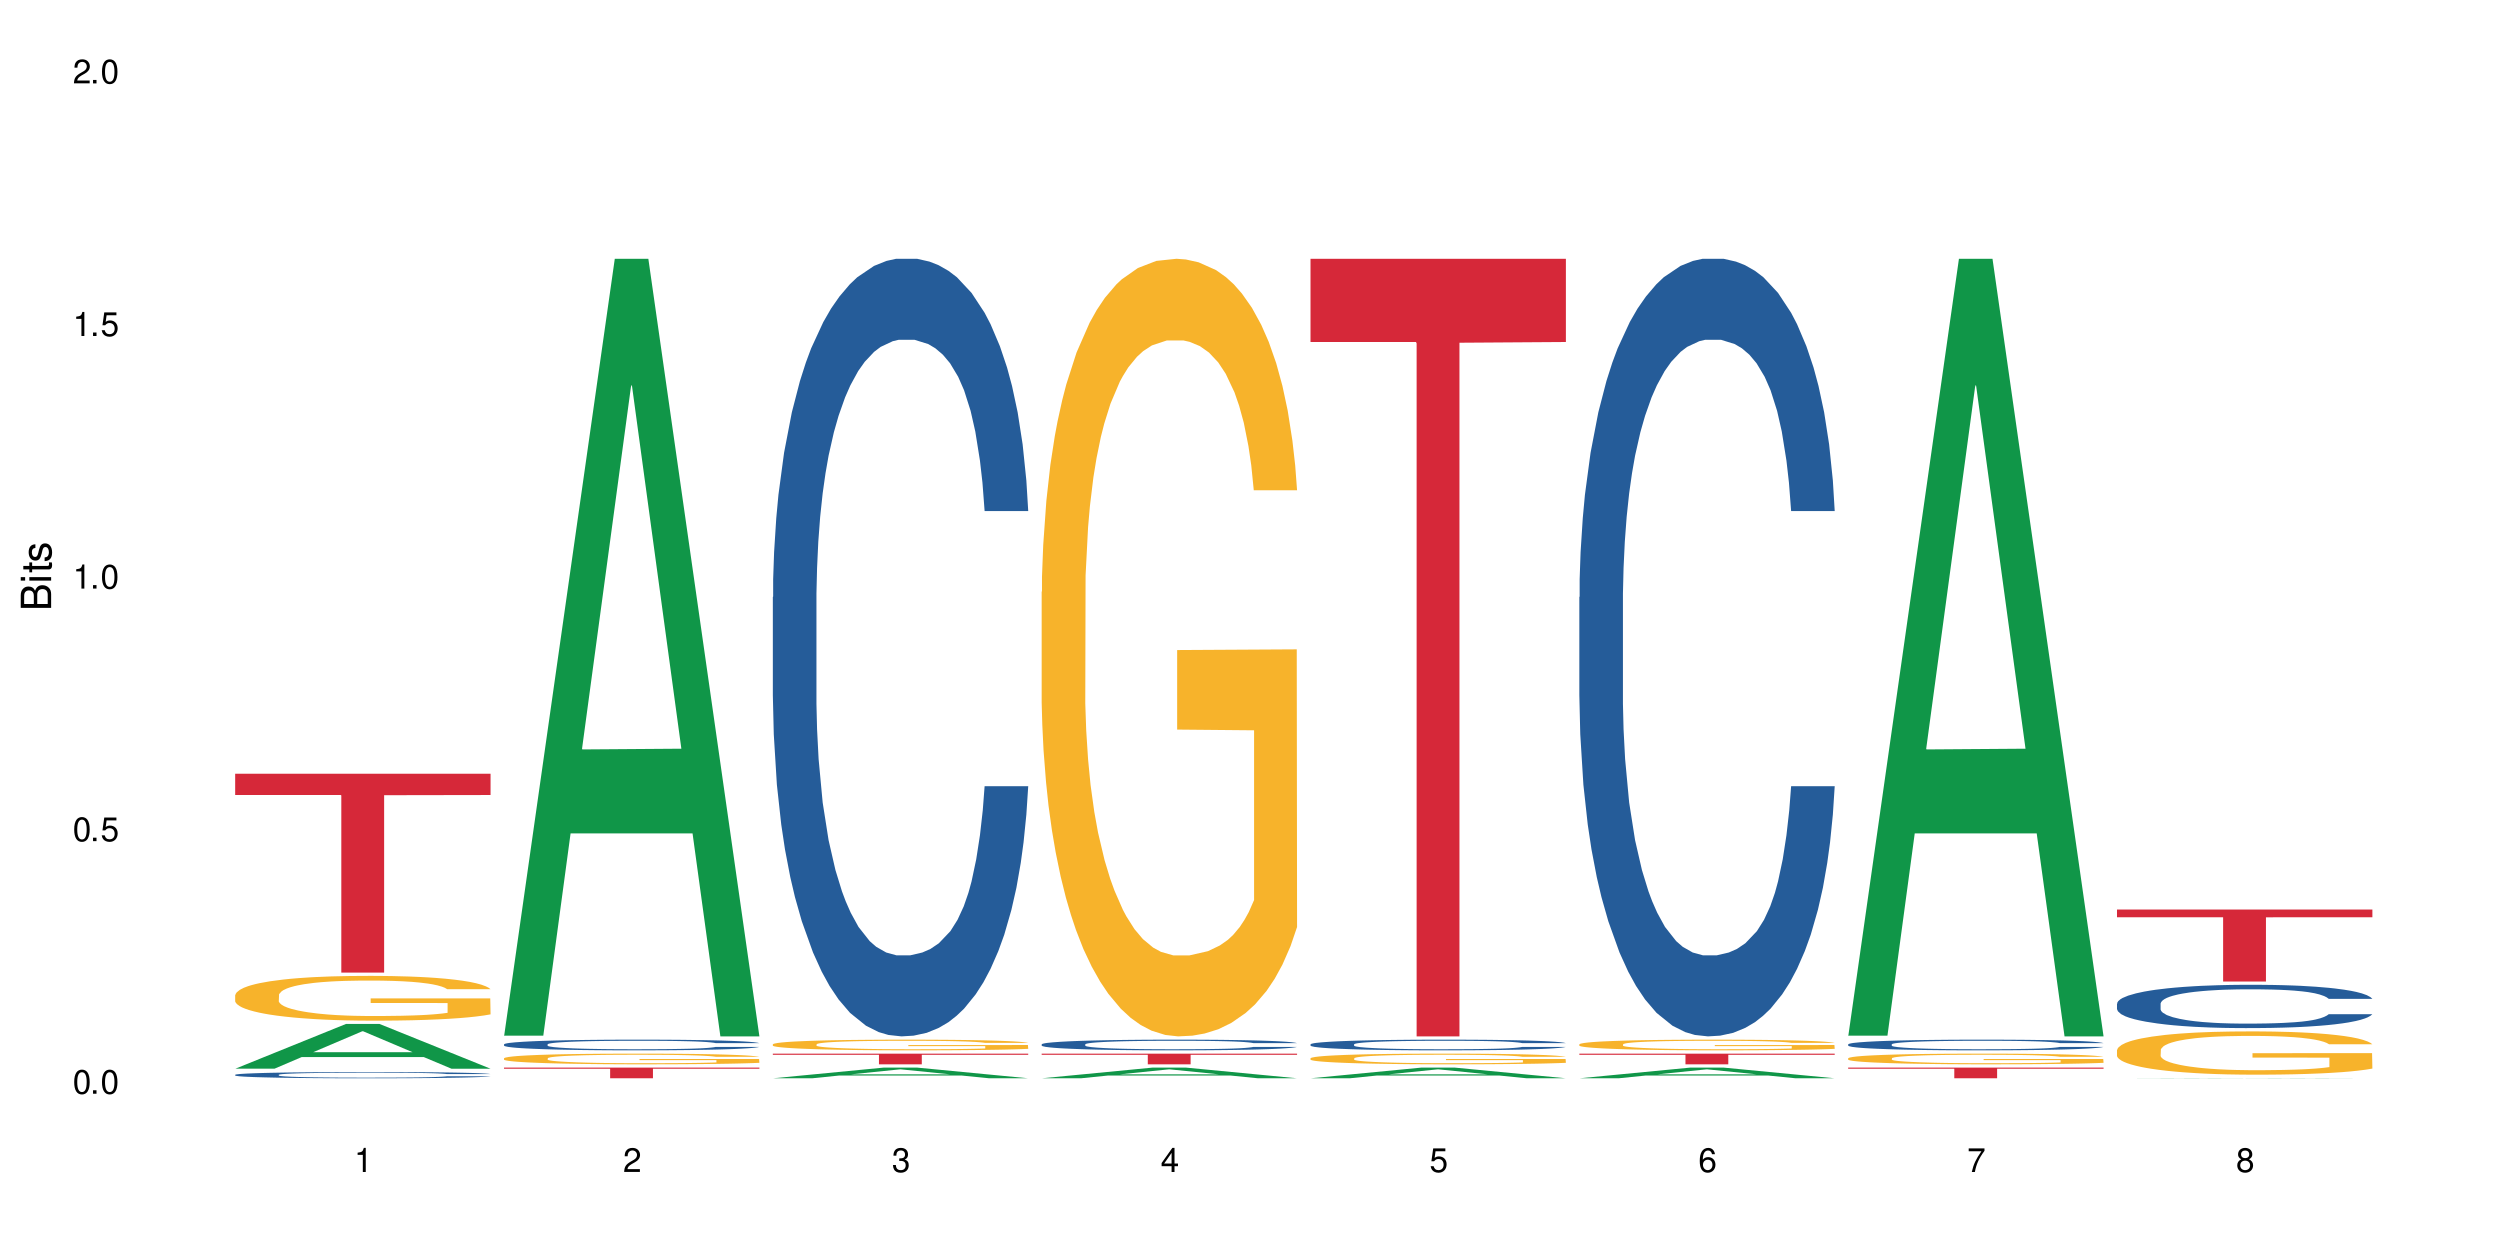 <?xml version="1.0" encoding="UTF-8"?>
<svg xmlns="http://www.w3.org/2000/svg" xmlns:xlink="http://www.w3.org/1999/xlink" width="720" height="360" viewBox="0 0 720 360">
<defs>
<g>
<g id="glyph-0-0">
</g>
<g id="glyph-0-1">
<path d="M 2.641 -6.938 C 2 -6.938 1.422 -6.656 1.078 -6.172 C 0.641 -5.562 0.406 -4.641 0.406 -3.359 C 0.406 -1.016 1.188 0.219 2.641 0.219 C 4.078 0.219 4.859 -1.016 4.859 -3.297 C 4.859 -4.641 4.656 -5.547 4.203 -6.172 C 3.844 -6.656 3.281 -6.938 2.641 -6.938 Z M 2.641 -6.188 C 3.547 -6.188 4 -5.25 4 -3.375 C 4 -1.406 3.562 -0.484 2.625 -0.484 C 1.734 -0.484 1.281 -1.438 1.281 -3.344 C 1.281 -5.25 1.734 -6.188 2.641 -6.188 Z M 2.641 -6.188 "/>
</g>
<g id="glyph-0-2">
<path d="M 1.828 -1 L 0.828 -1 L 0.828 0 L 1.828 0 Z M 1.828 -1 "/>
</g>
<g id="glyph-0-3">
<path d="M 4.562 -6.797 L 1.062 -6.797 L 0.547 -3.094 L 1.328 -3.094 C 1.719 -3.562 2.047 -3.734 2.578 -3.734 C 3.484 -3.734 4.062 -3.109 4.062 -2.094 C 4.062 -1.125 3.484 -0.531 2.578 -0.531 C 1.828 -0.531 1.375 -0.906 1.188 -1.672 L 0.328 -1.672 C 0.453 -1.109 0.547 -0.844 0.75 -0.594 C 1.125 -0.078 1.828 0.219 2.594 0.219 C 3.969 0.219 4.922 -0.781 4.922 -2.219 C 4.922 -3.562 4.031 -4.484 2.719 -4.484 C 2.25 -4.484 1.859 -4.359 1.469 -4.062 L 1.734 -5.969 L 4.562 -5.969 Z M 4.562 -6.797 "/>
</g>
<g id="glyph-0-4">
<path d="M 2.484 -4.938 L 2.484 0 L 3.328 0 L 3.328 -6.938 L 2.766 -6.938 C 2.469 -5.875 2.281 -5.734 0.984 -5.562 L 0.984 -4.938 Z M 2.484 -4.938 "/>
</g>
<g id="glyph-0-5">
<path d="M 4.859 -0.828 L 1.281 -0.828 C 1.359 -1.406 1.672 -1.781 2.5 -2.281 L 3.469 -2.828 C 4.406 -3.344 4.906 -4.062 4.906 -4.906 C 4.906 -5.484 4.672 -6.031 4.266 -6.406 C 3.859 -6.766 3.375 -6.938 2.719 -6.938 C 1.859 -6.938 1.219 -6.625 0.844 -6.031 C 0.609 -5.672 0.5 -5.234 0.484 -4.531 L 1.328 -4.531 C 1.359 -5.016 1.406 -5.281 1.531 -5.516 C 1.75 -5.938 2.188 -6.203 2.703 -6.203 C 3.469 -6.203 4.031 -5.641 4.031 -4.891 C 4.031 -4.344 3.719 -3.859 3.125 -3.516 L 2.234 -3 C 0.812 -2.172 0.406 -1.531 0.328 -0.016 L 4.859 -0.016 Z M 4.859 -0.828 "/>
</g>
<g id="glyph-0-6">
<path d="M 2.125 -3.188 L 2.578 -3.188 C 3.5 -3.188 3.984 -2.766 3.984 -1.922 C 3.984 -1.062 3.469 -0.531 2.594 -0.531 C 1.656 -0.531 1.203 -1 1.156 -2.016 L 0.312 -2.016 C 0.344 -1.453 0.438 -1.094 0.609 -0.781 C 0.953 -0.109 1.625 0.219 2.547 0.219 C 3.953 0.219 4.859 -0.625 4.859 -1.938 C 4.859 -2.828 4.516 -3.297 3.703 -3.594 C 4.344 -3.844 4.656 -4.328 4.656 -5.031 C 4.656 -6.219 3.875 -6.938 2.578 -6.938 C 1.203 -6.938 0.484 -6.172 0.453 -4.703 L 1.297 -4.703 C 1.312 -5.125 1.344 -5.359 1.453 -5.578 C 1.641 -5.969 2.062 -6.203 2.594 -6.203 C 3.344 -6.203 3.797 -5.75 3.797 -5 C 3.797 -4.516 3.609 -4.219 3.25 -4.047 C 3.016 -3.953 2.703 -3.922 2.125 -3.906 Z M 2.125 -3.188 "/>
</g>
<g id="glyph-0-7">
<path d="M 3.141 -1.672 L 3.141 0 L 3.984 0 L 3.984 -1.672 L 4.984 -1.672 L 4.984 -2.438 L 3.984 -2.438 L 3.984 -6.938 L 3.359 -6.938 L 0.266 -2.578 L 0.266 -1.672 Z M 3.141 -2.438 L 1 -2.438 L 3.141 -5.5 Z M 3.141 -2.438 "/>
</g>
<g id="glyph-0-8">
<path d="M 4.781 -5.125 C 4.609 -6.266 3.891 -6.938 2.844 -6.938 C 2.094 -6.938 1.422 -6.578 1.031 -5.953 C 0.594 -5.266 0.406 -4.422 0.406 -3.172 C 0.406 -2 0.578 -1.25 0.984 -0.641 C 1.359 -0.078 1.953 0.219 2.703 0.219 C 3.984 0.219 4.922 -0.75 4.922 -2.094 C 4.922 -3.375 4.062 -4.281 2.844 -4.281 C 2.172 -4.281 1.641 -4.031 1.281 -3.516 C 1.281 -5.234 1.828 -6.188 2.797 -6.188 C 3.391 -6.188 3.797 -5.797 3.938 -5.125 Z M 2.734 -3.531 C 3.547 -3.531 4.062 -2.953 4.062 -2.031 C 4.062 -1.156 3.484 -0.531 2.703 -0.531 C 1.922 -0.531 1.328 -1.188 1.328 -2.078 C 1.328 -2.938 1.906 -3.531 2.734 -3.531 Z M 2.734 -3.531 "/>
</g>
<g id="glyph-0-9">
<path d="M 4.984 -6.797 L 0.438 -6.797 L 0.438 -5.969 L 4.109 -5.969 C 2.5 -3.656 1.828 -2.234 1.328 0 L 2.219 0 C 2.594 -2.172 3.453 -4.047 4.984 -6.094 Z M 4.984 -6.797 "/>
</g>
<g id="glyph-0-10">
<path d="M 3.75 -3.656 C 4.469 -4.094 4.688 -4.438 4.688 -5.078 C 4.688 -6.172 3.844 -6.938 2.641 -6.938 C 1.438 -6.938 0.594 -6.172 0.594 -5.094 C 0.594 -4.438 0.812 -4.094 1.516 -3.656 C 0.734 -3.266 0.359 -2.703 0.359 -1.922 C 0.359 -0.656 1.281 0.219 2.641 0.219 C 3.984 0.219 4.922 -0.656 4.922 -1.922 C 4.922 -2.703 4.531 -3.266 3.75 -3.656 Z M 2.641 -6.188 C 3.359 -6.188 3.812 -5.75 3.812 -5.062 C 3.812 -4.406 3.344 -3.984 2.641 -3.984 C 1.922 -3.984 1.453 -4.406 1.453 -5.078 C 1.453 -5.75 1.922 -6.188 2.641 -6.188 Z M 2.641 -3.266 C 3.484 -3.266 4.062 -2.719 4.062 -1.906 C 4.062 -1.078 3.484 -0.531 2.625 -0.531 C 1.797 -0.531 1.219 -1.094 1.219 -1.906 C 1.219 -2.719 1.781 -3.266 2.641 -3.266 Z M 2.641 -3.266 "/>
</g>
<g id="glyph-1-0">
</g>
<g id="glyph-1-1">
<path d="M 0 -0.953 L 0 -4.891 C 0 -5.719 -0.234 -6.344 -0.734 -6.797 C -1.188 -7.234 -1.812 -7.469 -2.5 -7.469 C -3.547 -7.469 -4.188 -7 -4.625 -5.875 C -4.984 -6.688 -5.625 -7.094 -6.531 -7.094 C -7.172 -7.094 -7.734 -6.859 -8.141 -6.391 C -8.562 -5.922 -8.75 -5.344 -8.75 -4.5 L -8.75 -0.953 Z M -4.984 -2.062 L -7.766 -2.062 L -7.766 -4.219 C -7.766 -4.844 -7.688 -5.203 -7.453 -5.5 C -7.219 -5.812 -6.859 -5.969 -6.375 -5.969 C -5.891 -5.969 -5.531 -5.812 -5.297 -5.5 C -5.062 -5.203 -4.984 -4.844 -4.984 -4.219 Z M -0.984 -2.062 L -4 -2.062 L -4 -4.781 C -4 -5.766 -3.438 -6.359 -2.484 -6.359 C -1.547 -6.359 -0.984 -5.766 -0.984 -4.781 Z M -0.984 -2.062 "/>
</g>
<g id="glyph-1-2">
<path d="M -6.281 -1.797 L -6.281 -0.797 L 0 -0.797 L 0 -1.797 Z M -8.75 -1.797 L -8.75 -0.797 L -7.484 -0.797 L -7.484 -1.797 Z M -8.75 -1.797 "/>
</g>
<g id="glyph-1-3">
<path d="M -6.281 -3.047 L -6.281 -2.016 L -8.016 -2.016 L -8.016 -1.016 L -6.281 -1.016 L -6.281 -0.172 L -5.469 -0.172 L -5.469 -1.016 L -0.719 -1.016 C -0.078 -1.016 0.281 -1.453 0.281 -2.234 C 0.281 -2.5 0.25 -2.719 0.188 -3.047 L -0.641 -3.047 C -0.609 -2.906 -0.594 -2.766 -0.594 -2.562 C -0.594 -2.141 -0.719 -2.016 -1.156 -2.016 L -5.469 -2.016 L -5.469 -3.047 Z M -6.281 -3.047 "/>
</g>
<g id="glyph-1-4">
<path d="M -4.531 -5.25 C -5.766 -5.25 -6.469 -4.422 -6.469 -2.969 C -6.469 -1.516 -5.719 -0.562 -4.547 -0.562 C -3.562 -0.562 -3.094 -1.062 -2.734 -2.562 L -2.516 -3.484 C -2.344 -4.188 -2.094 -4.469 -1.641 -4.469 C -1.047 -4.469 -0.641 -3.875 -0.641 -3 C -0.641 -2.453 -0.797 -2 -1.062 -1.75 C -1.25 -1.594 -1.422 -1.531 -1.875 -1.469 L -1.875 -0.406 C -0.422 -0.453 0.281 -1.266 0.281 -2.922 C 0.281 -4.5 -0.5 -5.516 -1.719 -5.516 C -2.656 -5.516 -3.172 -4.984 -3.469 -3.734 L -3.703 -2.766 C -3.891 -1.953 -4.156 -1.609 -4.594 -1.609 C -5.188 -1.609 -5.547 -2.125 -5.547 -2.938 C -5.547 -3.75 -5.203 -4.172 -4.531 -4.203 Z M -4.531 -5.25 "/>
</g>
</g>
</defs>
<rect x="-72" y="-36" width="864" height="432" fill="rgb(100%, 100%, 100%)" fill-opacity="1"/>
<path fill-rule="nonzero" fill="rgb(6.275%, 58.824%, 28.235%)" fill-opacity="1" d="M 67.73 307.785 L 67.809 307.773 L 99.637 294.898 L 109.301 294.898 L 141.281 307.797 L 130.047 307.797 L 122.031 304.43 L 86.906 304.43 L 79.047 307.785 L 67.73 307.785 L 90.285 303.039 L 118.809 303.027 L 104.586 297.008 L 104.43 296.996 L 104.27 297.031 L 90.207 303.027 L 90.285 303.039 Z M 67.73 307.785 "/>
<path fill-rule="nonzero" fill="rgb(14.51%, 36.078%, 60%)" fill-opacity="1" d="M 67.73 309.531 L 67.82 309.527 L 67.82 309.488 L 68.09 309.426 L 68.719 309.348 L 69.344 309.293 L 70.961 309.195 L 73.203 309.102 L 75.535 309.027 L 77.238 308.984 L 78.766 308.953 L 82.262 308.891 L 84.504 308.859 L 86.926 308.832 L 89.887 308.805 L 92.039 308.789 L 96.883 308.762 L 100.469 308.75 L 103.25 308.746 L 109.262 308.746 L 112.848 308.75 L 115.449 308.762 L 118.32 308.773 L 120.742 308.789 L 124.957 308.824 L 128.727 308.871 L 130.43 308.898 L 133.121 308.949 L 135.184 308.996 L 136.617 309.039 L 138.234 309.102 L 139.668 309.176 L 140.746 309.258 L 141.281 309.332 L 128.727 309.332 L 128.098 309.266 L 127.379 309.215 L 126.035 309.145 L 124.688 309.098 L 122.805 309.051 L 121.102 309.02 L 118.77 308.988 L 116.707 308.969 L 114.555 308.953 L 112.488 308.941 L 108.543 308.934 L 103.969 308.934 L 102.266 308.938 L 98.766 308.949 L 96.883 308.961 L 94.191 308.984 L 92.309 309.004 L 90.066 309.039 L 88.539 309.066 L 86.656 309.109 L 85.312 309.148 L 83.785 309.203 L 82.891 309.242 L 82.082 309.289 L 81.363 309.344 L 80.828 309.402 L 80.469 309.461 L 80.289 309.523 L 80.289 309.777 L 80.469 309.836 L 80.918 309.906 L 82.082 310.008 L 83.785 310.094 L 85.762 310.164 L 87.645 310.211 L 88.719 310.234 L 90.156 310.262 L 92.398 310.293 L 95.629 310.328 L 97.512 310.34 L 100.383 310.355 L 103.34 310.359 L 107.289 310.359 L 110.785 310.355 L 113.117 310.344 L 115.539 310.332 L 118.859 310.305 L 120.922 310.277 L 122.715 310.246 L 124.062 310.215 L 124.957 310.188 L 126.305 310.137 L 127.379 310.082 L 128.188 310.023 L 128.727 309.969 L 141.281 309.969 L 140.746 310.035 L 139.938 310.098 L 139.129 310.145 L 137.875 310.203 L 136.441 310.254 L 134.375 310.312 L 132.672 310.352 L 130.43 310.391 L 128.367 310.422 L 126.125 310.453 L 122.805 310.484 L 120.652 310.5 L 118.32 310.516 L 115.539 310.527 L 112.043 310.539 L 108.273 310.547 L 101.008 310.547 L 98.227 310.539 L 94.551 310.523 L 89.977 310.492 L 86.656 310.461 L 84.055 310.43 L 81.812 310.398 L 79.301 310.355 L 76.074 310.281 L 74.098 310.227 L 72.754 310.18 L 71.23 310.113 L 70.152 310.059 L 68.898 309.965 L 68 309.848 L 67.73 309.758 Z M 67.73 309.531 "/>
<path fill-rule="nonzero" fill="rgb(96.863%, 70.196%, 16.863%)" fill-opacity="1" d="M 67.73 286.578 L 67.82 286.566 L 67.82 286.332 L 68.18 285.801 L 69.078 285.07 L 70.242 284.473 L 71.5 284 L 72.305 283.754 L 73.652 283.398 L 74.816 283.141 L 77.777 282.609 L 81.543 282.117 L 83.609 281.902 L 85.941 281.703 L 89.258 281.48 L 90.785 281.398 L 95.449 281.207 L 100.738 281.09 L 106.57 281.055 L 109.262 281.066 L 112.938 281.113 L 117.961 281.242 L 120.832 281.363 L 123.074 281.48 L 125.406 281.633 L 128.277 281.867 L 130.969 282.152 L 133.121 282.434 L 135.273 282.785 L 137.066 283.164 L 138.594 283.574 L 139.938 284.07 L 140.746 284.484 L 141.281 284.895 L 128.816 284.895 L 128.098 284.484 L 127.289 284.164 L 125.945 283.777 L 124.598 283.492 L 123.254 283.27 L 120.742 282.965 L 118.59 282.773 L 115.898 282.609 L 113.297 282.504 L 110.336 282.434 L 108.543 282.41 L 103.789 282.41 L 99.484 282.492 L 96.973 282.586 L 95.18 282.68 L 92.668 282.855 L 91.141 283 L 90.246 283.094 L 87.555 283.457 L 85.762 283.789 L 84.773 284.012 L 83.52 284.363 L 82.621 284.684 L 81.633 285.152 L 81.098 285.508 L 80.379 286.309 L 80.289 288.43 L 80.559 288.875 L 81.098 289.359 L 81.812 289.781 L 82.891 290.23 L 83.965 290.57 L 85.852 291.031 L 87.465 291.336 L 88.719 291.539 L 91.141 291.855 L 92.129 291.961 L 94.461 292.176 L 96.883 292.34 L 99.844 292.48 L 102.086 292.551 L 105.672 292.609 L 110.246 292.609 L 115.629 292.539 L 119.039 292.445 L 121.371 292.352 L 122.895 292.27 L 124.777 292.137 L 126.125 292.02 L 127.379 291.891 L 128.906 291.691 L 128.906 288.875 L 106.75 288.863 L 106.75 287.547 L 141.195 287.535 L 141.281 292.137 L 139.398 292.457 L 137.066 292.762 L 134.824 293 L 132.492 293.199 L 129.176 293.422 L 126.484 293.562 L 122.355 293.73 L 118.59 293.836 L 114.645 293.906 L 111.145 293.941 L 107.02 293.953 L 103.34 293.93 L 99.395 293.859 L 96.254 293.766 L 93.383 293.645 L 90.516 293.492 L 86.926 293.246 L 84.594 293.047 L 82.172 292.797 L 79.75 292.504 L 77.598 292.188 L 76.164 291.938 L 74.727 291.656 L 73.203 291.301 L 71.766 290.902 L 70.691 290.535 L 69.703 290.125 L 68.988 289.734 L 68.27 289.207 L 67.91 288.781 L 67.73 288.418 Z M 67.73 286.578 "/>
<path fill-rule="nonzero" fill="rgb(83.922%, 15.686%, 22.353%)" fill-opacity="1" d="M 67.73 222.836 L 141.281 222.836 L 141.281 228.965 L 110.629 229.02 L 110.629 280.109 L 98.297 280.109 L 98.297 229.074 L 98.117 228.965 L 67.73 228.965 Z M 67.73 222.836 "/>
<path fill-rule="nonzero" fill="rgb(6.275%, 58.824%, 28.235%)" fill-opacity="1" d="M 145.156 298.266 L 145.234 298.055 L 177.059 74.527 L 186.723 74.527 L 218.707 298.477 L 207.469 298.477 L 199.453 240.016 L 164.328 240.016 L 156.469 298.266 L 145.156 298.266 L 167.707 215.836 L 196.23 215.625 L 182.008 111.113 L 181.852 110.902 L 181.695 111.535 L 167.629 215.625 L 167.707 215.836 Z M 145.156 298.266 "/>
<path fill-rule="nonzero" fill="rgb(14.51%, 36.078%, 60%)" fill-opacity="1" d="M 145.156 300.762 L 145.242 300.758 L 145.242 300.691 L 145.512 300.586 L 146.141 300.449 L 146.77 300.355 L 148.383 300.191 L 150.625 300.031 L 152.957 299.906 L 154.664 299.832 L 156.188 299.777 L 159.684 299.672 L 161.93 299.621 L 164.352 299.57 L 167.309 299.523 L 169.461 299.496 L 174.305 299.449 L 177.895 299.43 L 180.676 299.422 L 186.684 299.422 L 190.273 299.434 L 192.875 299.449 L 195.742 299.469 L 198.164 299.496 L 202.383 299.559 L 206.148 299.637 L 207.852 299.68 L 210.543 299.77 L 212.605 299.852 L 214.043 299.926 L 215.656 300.031 L 217.094 300.156 L 218.168 300.301 L 218.707 300.422 L 206.148 300.422 L 205.52 300.309 L 204.805 300.223 L 203.457 300.105 L 202.113 300.023 L 200.23 299.941 L 198.523 299.891 L 196.191 299.836 L 194.129 299.801 L 191.977 299.777 L 189.914 299.762 L 185.969 299.742 L 181.391 299.742 L 179.688 299.75 L 176.191 299.773 L 174.305 299.793 L 171.613 299.832 L 169.73 299.867 L 167.488 299.922 L 165.965 299.973 L 164.082 300.043 L 162.734 300.109 L 161.211 300.203 L 160.312 300.273 L 159.508 300.352 L 158.789 300.445 L 158.25 300.543 L 157.891 300.645 L 157.711 300.746 L 157.711 301.184 L 157.891 301.285 L 158.34 301.402 L 159.508 301.574 L 161.211 301.723 L 163.184 301.84 L 165.066 301.926 L 166.145 301.965 L 167.578 302.012 L 169.82 302.066 L 173.051 302.121 L 174.934 302.145 L 177.805 302.168 L 180.766 302.18 L 184.711 302.18 L 188.211 302.168 L 190.543 302.152 L 192.965 302.133 L 196.281 302.082 L 198.344 302.039 L 200.141 301.984 L 201.484 301.93 L 202.383 301.887 L 203.727 301.801 L 204.805 301.703 L 205.609 301.605 L 206.148 301.508 L 218.707 301.508 L 218.168 301.621 L 217.359 301.73 L 216.555 301.812 L 215.297 301.91 L 213.863 302 L 211.801 302.098 L 210.094 302.16 L 207.852 302.23 L 205.789 302.285 L 203.547 302.332 L 200.23 302.391 L 198.074 302.418 L 195.742 302.441 L 192.965 302.465 L 189.465 302.484 L 185.699 302.496 L 182.199 302.5 L 178.434 302.492 L 175.652 302.484 L 171.973 302.457 L 167.398 302.406 L 164.082 302.352 L 161.48 302.301 L 159.238 302.242 L 156.727 302.168 L 153.496 302.043 L 151.523 301.949 L 150.176 301.871 L 148.652 301.762 L 147.574 301.66 L 146.32 301.504 L 145.422 301.305 L 145.156 301.148 Z M 145.156 300.762 "/>
<path fill-rule="nonzero" fill="rgb(96.863%, 70.196%, 16.863%)" fill-opacity="1" d="M 145.156 304.766 L 145.242 304.762 L 145.242 304.707 L 145.602 304.578 L 146.5 304.406 L 147.664 304.262 L 148.922 304.148 L 149.73 304.09 L 151.074 304.008 L 152.242 303.945 L 155.199 303.816 L 158.969 303.699 L 161.031 303.648 L 163.363 303.602 L 166.684 303.547 L 168.207 303.527 L 172.871 303.484 L 178.164 303.457 L 183.992 303.449 L 186.684 303.449 L 190.363 303.461 L 195.387 303.492 L 198.254 303.52 L 200.496 303.547 L 202.828 303.586 L 205.699 303.641 L 208.391 303.707 L 210.543 303.777 L 212.695 303.859 L 214.492 303.949 L 216.016 304.047 L 217.359 304.168 L 218.168 304.266 L 218.707 304.363 L 206.238 304.363 L 205.52 304.266 L 204.715 304.188 L 203.367 304.098 L 202.023 304.027 L 200.676 303.977 L 198.164 303.902 L 196.012 303.859 L 193.32 303.816 L 190.723 303.793 L 187.762 303.777 L 185.969 303.77 L 181.211 303.77 L 176.906 303.789 L 174.395 303.812 L 172.602 303.836 L 170.09 303.879 L 168.566 303.91 L 167.668 303.934 L 164.977 304.02 L 163.184 304.098 L 162.195 304.152 L 160.941 304.238 L 160.043 304.312 L 159.059 304.426 L 158.52 304.508 L 157.801 304.699 L 157.711 305.207 L 157.98 305.312 L 158.52 305.43 L 159.238 305.531 L 160.312 305.637 L 161.391 305.719 L 163.273 305.828 L 164.887 305.898 L 166.145 305.949 L 168.566 306.023 L 169.551 306.051 L 171.883 306.102 L 174.305 306.141 L 177.266 306.172 L 179.508 306.191 L 183.098 306.203 L 187.672 306.203 L 193.055 306.188 L 196.461 306.164 L 198.793 306.141 L 200.32 306.121 L 202.203 306.09 L 203.547 306.062 L 204.805 306.031 L 206.328 305.984 L 206.328 305.312 L 184.172 305.309 L 184.172 304.996 L 218.617 304.992 L 218.707 306.09 L 216.824 306.168 L 214.492 306.238 L 212.25 306.297 L 209.918 306.344 L 206.598 306.398 L 203.906 306.43 L 199.781 306.469 L 196.012 306.496 L 192.066 306.512 L 188.566 306.52 L 184.441 306.523 L 180.766 306.52 L 176.816 306.5 L 173.68 306.48 L 170.809 306.449 L 167.938 306.414 L 164.352 306.355 L 162.016 306.309 L 159.594 306.25 L 157.172 306.18 L 155.02 306.102 L 153.586 306.043 L 152.152 305.977 L 150.625 305.891 L 149.191 305.797 L 148.113 305.711 L 147.129 305.609 L 146.41 305.52 L 145.691 305.391 L 145.332 305.289 L 145.156 305.203 Z M 145.156 304.766 "/>
<path fill-rule="nonzero" fill="rgb(83.922%, 15.686%, 22.353%)" fill-opacity="1" d="M 145.156 307.473 L 218.707 307.473 L 218.707 307.801 L 188.051 307.805 L 188.051 310.547 L 175.719 310.547 L 175.719 307.809 L 175.539 307.801 L 145.156 307.801 Z M 145.156 307.473 "/>
<path fill-rule="nonzero" fill="rgb(6.275%, 58.824%, 28.235%)" fill-opacity="1" d="M 222.578 310.547 L 222.656 310.543 L 254.48 307.473 L 264.148 307.473 L 296.129 310.547 L 284.895 310.547 L 276.879 309.746 L 241.75 309.746 L 233.895 310.547 L 222.578 310.547 L 245.129 309.414 L 273.656 309.41 L 259.434 307.973 L 259.273 307.973 L 259.117 307.98 L 245.051 309.41 L 245.129 309.414 Z M 222.578 310.547 "/>
<path fill-rule="nonzero" fill="rgb(14.51%, 36.078%, 60%)" fill-opacity="1" d="M 222.578 171.965 L 222.668 171.762 L 222.668 166.848 L 222.938 159.07 L 223.562 149.242 L 224.191 142.488 L 225.809 130.41 L 228.051 118.742 L 230.383 109.734 L 232.086 104.414 L 233.609 100.32 L 237.109 92.746 L 239.352 88.855 L 241.773 85.375 L 244.734 81.895 L 246.887 79.848 L 251.73 76.574 L 255.316 75.141 L 258.098 74.527 L 264.109 74.527 L 267.695 75.344 L 270.297 76.367 L 273.168 78.004 L 275.59 79.848 L 279.805 84.352 L 283.57 90.082 L 285.277 93.359 L 287.969 99.703 L 290.031 105.844 L 291.465 111.168 L 293.082 118.742 L 294.516 127.953 L 295.59 138.395 L 296.129 147.195 L 283.57 147.195 L 282.945 139.008 L 282.227 132.664 L 280.883 124.27 L 279.535 118.332 L 277.652 112.395 L 275.949 108.508 L 273.617 104.617 L 271.551 102.16 L 269.398 100.32 L 267.336 99.09 L 263.391 97.863 L 258.816 97.863 L 257.109 98.27 L 253.613 99.91 L 251.73 101.344 L 249.039 104.207 L 247.156 106.867 L 244.914 110.965 L 243.387 114.441 L 241.504 119.766 L 240.16 124.473 L 238.633 131.23 L 237.738 136.348 L 236.93 142.078 L 236.211 148.836 L 235.672 156 L 235.316 163.574 L 235.137 170.941 L 235.137 202.672 L 235.316 210.043 L 235.762 218.641 L 236.93 231.125 L 238.633 241.977 L 240.605 250.574 L 242.492 256.715 L 243.566 259.582 L 245.004 262.855 L 247.246 266.949 L 250.473 271.043 L 252.355 272.684 L 255.227 274.32 L 258.188 275.137 L 262.133 275.137 L 265.633 274.32 L 267.965 273.297 L 270.387 271.66 L 273.707 268.18 L 275.77 264.902 L 277.562 261.012 L 278.906 257.125 L 279.805 253.848 L 281.148 247.504 L 282.227 240.543 L 283.035 233.379 L 283.57 226.418 L 296.129 226.418 L 295.59 234.605 L 294.785 242.59 L 293.977 248.527 L 292.723 255.691 L 291.285 262.039 L 289.223 269.203 L 287.52 273.91 L 285.277 279.027 L 283.215 282.918 L 280.973 286.398 L 277.652 290.492 L 275.5 292.539 L 273.168 294.379 L 270.387 296.02 L 266.887 297.453 L 263.121 298.27 L 259.621 298.477 L 255.855 298.066 L 253.074 297.246 L 249.398 295.406 L 244.824 291.719 L 241.504 287.832 L 238.902 283.941 L 236.66 279.848 L 234.148 274.32 L 230.918 265.312 L 228.945 258.352 L 227.602 252.621 L 226.074 244.637 L 225 237.473 L 223.742 226.008 L 222.848 211.473 L 222.578 200.215 Z M 222.578 171.965 "/>
<path fill-rule="nonzero" fill="rgb(96.863%, 70.196%, 16.863%)" fill-opacity="1" d="M 222.578 300.742 L 222.668 300.738 L 222.668 300.68 L 223.027 300.555 L 223.922 300.383 L 225.09 300.238 L 226.344 300.125 L 227.152 300.066 L 228.496 299.98 L 229.664 299.922 L 232.625 299.793 L 236.391 299.676 L 238.453 299.625 L 240.785 299.578 L 244.105 299.523 L 245.629 299.504 L 250.293 299.461 L 255.586 299.43 L 261.418 299.422 L 264.109 299.426 L 267.785 299.438 L 272.809 299.469 L 275.68 299.496 L 277.922 299.523 L 280.254 299.562 L 283.125 299.617 L 285.816 299.684 L 287.969 299.75 L 290.121 299.836 L 291.914 299.926 L 293.438 300.023 L 294.785 300.141 L 295.59 300.242 L 296.129 300.34 L 283.66 300.34 L 282.945 300.242 L 282.137 300.164 L 280.793 300.07 L 279.445 300.004 L 278.102 299.949 L 275.59 299.879 L 273.438 299.832 L 270.746 299.793 L 268.145 299.77 L 265.184 299.75 L 263.391 299.746 L 258.637 299.746 L 254.332 299.766 L 251.82 299.789 L 250.023 299.812 L 247.512 299.852 L 245.988 299.887 L 245.094 299.91 L 242.402 299.996 L 240.605 300.074 L 239.621 300.129 L 238.363 300.211 L 237.469 300.289 L 236.48 300.402 L 235.941 300.484 L 235.227 300.676 L 235.137 301.184 L 235.406 301.289 L 235.941 301.402 L 236.66 301.504 L 237.738 301.613 L 238.812 301.691 L 240.695 301.801 L 242.312 301.875 L 243.566 301.922 L 245.988 302 L 246.977 302.023 L 249.309 302.074 L 251.73 302.113 L 254.691 302.148 L 256.934 302.164 L 260.52 302.18 L 265.094 302.18 L 270.477 302.164 L 273.887 302.141 L 276.219 302.117 L 277.742 302.098 L 279.625 302.066 L 280.973 302.039 L 282.227 302.008 L 283.75 301.961 L 283.75 301.289 L 261.598 301.285 L 261.598 300.973 L 296.039 300.969 L 296.129 302.066 L 294.246 302.145 L 291.914 302.215 L 289.672 302.273 L 287.34 302.32 L 284.02 302.371 L 281.328 302.406 L 277.203 302.445 L 273.438 302.473 L 269.488 302.488 L 265.992 302.496 L 261.867 302.5 L 258.188 302.492 L 254.242 302.477 L 251.102 302.453 L 248.23 302.426 L 245.359 302.391 L 241.773 302.332 L 239.441 302.281 L 237.02 302.223 L 234.598 302.152 L 232.445 302.078 L 231.008 302.02 L 229.574 301.953 L 228.051 301.867 L 226.613 301.773 L 225.539 301.684 L 224.551 301.586 L 223.832 301.492 L 223.117 301.367 L 222.758 301.266 L 222.578 301.18 Z M 222.578 300.742 "/>
<path fill-rule="nonzero" fill="rgb(83.922%, 15.686%, 22.353%)" fill-opacity="1" d="M 222.578 303.449 L 296.129 303.449 L 296.129 303.777 L 265.477 303.781 L 265.477 306.523 L 253.141 306.523 L 253.141 303.781 L 252.965 303.777 L 222.578 303.777 Z M 222.578 303.449 "/>
<path fill-rule="nonzero" fill="rgb(6.275%, 58.824%, 28.235%)" fill-opacity="1" d="M 300 310.547 L 300.078 310.543 L 331.906 307.473 L 341.57 307.473 L 373.555 310.547 L 362.316 310.547 L 354.301 309.746 L 319.176 309.746 L 311.316 310.547 L 300 310.547 L 322.555 309.414 L 351.078 309.41 L 336.855 307.973 L 336.699 307.973 L 336.543 307.98 L 322.477 309.41 L 322.555 309.414 Z M 300 310.547 "/>
<path fill-rule="nonzero" fill="rgb(14.51%, 36.078%, 60%)" fill-opacity="1" d="M 300 300.762 L 300.09 300.758 L 300.09 300.691 L 300.359 300.586 L 300.988 300.449 L 301.617 300.355 L 303.23 300.191 L 305.473 300.031 L 307.805 299.906 L 309.508 299.832 L 311.035 299.777 L 314.531 299.672 L 316.773 299.621 L 319.195 299.57 L 322.156 299.523 L 324.309 299.496 L 329.152 299.449 L 332.742 299.43 L 335.52 299.422 L 341.531 299.422 L 345.117 299.434 L 347.719 299.449 L 350.59 299.469 L 353.012 299.496 L 357.227 299.559 L 360.996 299.637 L 362.699 299.68 L 365.391 299.77 L 367.453 299.852 L 368.891 299.926 L 370.504 300.031 L 371.938 300.156 L 373.016 300.301 L 373.555 300.422 L 360.996 300.422 L 360.367 300.309 L 359.648 300.223 L 358.305 300.105 L 356.961 300.023 L 355.074 299.941 L 353.371 299.891 L 351.039 299.836 L 348.977 299.801 L 346.824 299.777 L 344.762 299.762 L 340.812 299.742 L 336.238 299.742 L 334.535 299.75 L 331.035 299.773 L 329.152 299.793 L 326.461 299.832 L 324.578 299.867 L 322.336 299.922 L 320.812 299.973 L 318.926 300.043 L 317.582 300.109 L 316.059 300.203 L 315.16 300.273 L 314.352 300.352 L 313.637 300.445 L 313.098 300.543 L 312.738 300.645 L 312.559 300.746 L 312.559 301.184 L 312.738 301.285 L 313.188 301.402 L 314.352 301.574 L 316.059 301.723 L 318.031 301.84 L 319.914 301.926 L 320.992 301.965 L 322.426 302.012 L 324.668 302.066 L 327.898 302.121 L 329.781 302.145 L 332.652 302.168 L 335.609 302.18 L 339.559 302.18 L 343.055 302.168 L 345.387 302.152 L 347.809 302.133 L 351.129 302.082 L 353.191 302.039 L 354.984 301.984 L 356.332 301.93 L 357.227 301.887 L 358.574 301.801 L 359.648 301.703 L 360.457 301.605 L 360.996 301.508 L 373.555 301.508 L 373.016 301.621 L 372.207 301.73 L 371.402 301.812 L 370.145 301.91 L 368.711 302 L 366.645 302.098 L 364.941 302.16 L 362.699 302.23 L 360.637 302.285 L 358.395 302.332 L 355.074 302.391 L 352.922 302.418 L 350.59 302.441 L 347.809 302.465 L 344.312 302.484 L 340.543 302.496 L 337.047 302.5 L 333.277 302.492 L 330.5 302.484 L 326.82 302.457 L 322.246 302.406 L 318.926 302.352 L 316.324 302.301 L 314.082 302.242 L 311.57 302.168 L 308.344 302.043 L 306.371 301.949 L 305.023 301.871 L 303.5 301.762 L 302.422 301.66 L 301.168 301.504 L 300.27 301.305 L 300 301.148 Z M 300 300.762 "/>
<path fill-rule="nonzero" fill="rgb(96.863%, 70.196%, 16.863%)" fill-opacity="1" d="M 300 170.445 L 300.09 170.242 L 300.09 166.152 L 300.449 156.945 L 301.348 144.266 L 302.512 133.836 L 303.77 125.656 L 304.574 121.359 L 305.922 115.227 L 307.086 110.727 L 310.047 101.523 L 313.816 92.934 L 315.879 89.25 L 318.211 85.773 L 321.527 81.887 L 323.055 80.457 L 327.719 77.184 L 333.012 75.141 L 338.84 74.527 L 341.531 74.73 L 345.207 75.547 L 350.23 77.797 L 353.102 79.844 L 355.344 81.887 L 357.676 84.547 L 360.547 88.637 L 363.238 93.547 L 365.391 98.453 L 367.543 104.59 L 369.336 111.133 L 370.863 118.293 L 372.207 126.883 L 373.016 134.039 L 373.555 141.199 L 361.086 141.199 L 360.367 134.039 L 359.559 128.52 L 358.215 121.77 L 356.871 116.859 L 355.523 112.977 L 353.012 107.656 L 350.859 104.387 L 348.168 101.523 L 345.566 99.68 L 342.609 98.453 L 340.812 98.047 L 336.059 98.047 L 331.754 99.477 L 329.242 101.113 L 327.449 102.75 L 324.938 105.816 L 323.414 108.27 L 322.516 109.906 L 319.824 116.246 L 318.031 121.973 L 317.043 125.859 L 315.789 131.996 L 314.891 137.52 L 313.902 145.699 L 313.367 151.836 L 312.648 165.742 L 312.559 202.555 L 312.828 210.328 L 313.367 218.711 L 314.082 226.074 L 315.16 233.848 L 316.234 239.777 L 318.121 247.754 L 319.734 253.07 L 320.992 256.547 L 323.414 262.07 L 324.398 263.91 L 326.73 267.594 L 329.152 270.457 L 332.113 272.91 L 334.355 274.137 L 337.941 275.16 L 342.52 275.16 L 347.898 273.934 L 351.309 272.297 L 353.641 270.66 L 355.164 269.23 L 357.047 266.98 L 358.395 264.934 L 359.648 262.684 L 361.176 259.207 L 361.176 210.328 L 339.02 210.121 L 339.02 187.215 L 373.465 187.012 L 373.555 266.98 L 371.668 272.5 L 369.336 277.82 L 367.094 281.91 L 364.762 285.387 L 361.445 289.273 L 358.754 291.727 L 354.629 294.59 L 350.859 296.43 L 346.914 297.656 L 343.414 298.27 L 339.289 298.477 L 335.609 298.066 L 331.664 296.84 L 328.523 295.203 L 325.656 293.156 L 322.785 290.5 L 319.195 286.203 L 316.863 282.727 L 314.441 278.434 L 312.02 273.32 L 309.867 267.797 L 308.434 263.504 L 306.996 258.594 L 305.473 252.457 L 304.039 245.504 L 302.961 239.164 L 301.973 232.008 L 301.258 225.258 L 300.539 216.055 L 300.18 208.691 L 300 202.352 Z M 300 170.445 "/>
<path fill-rule="nonzero" fill="rgb(83.922%, 15.686%, 22.353%)" fill-opacity="1" d="M 300 303.449 L 373.555 303.449 L 373.555 303.777 L 342.898 303.781 L 342.898 306.523 L 330.566 306.523 L 330.566 303.781 L 330.387 303.777 L 300 303.777 Z M 300 303.449 "/>
<path fill-rule="nonzero" fill="rgb(6.275%, 58.824%, 28.235%)" fill-opacity="1" d="M 377.426 310.547 L 377.504 310.543 L 409.328 307.473 L 418.992 307.473 L 450.977 310.547 L 439.738 310.547 L 431.723 309.746 L 396.598 309.746 L 388.738 310.547 L 377.426 310.547 L 399.977 309.414 L 428.504 309.41 L 414.277 307.973 L 414.121 307.973 L 413.965 307.98 L 399.898 309.41 L 399.977 309.414 Z M 377.426 310.547 "/>
<path fill-rule="nonzero" fill="rgb(14.51%, 36.078%, 60%)" fill-opacity="1" d="M 377.426 300.762 L 377.516 300.758 L 377.516 300.691 L 377.781 300.586 L 378.41 300.449 L 379.039 300.355 L 380.652 300.191 L 382.895 300.031 L 385.227 299.906 L 386.934 299.832 L 388.457 299.777 L 391.957 299.672 L 394.199 299.621 L 396.621 299.57 L 399.578 299.523 L 401.734 299.496 L 406.574 299.449 L 410.164 299.43 L 412.945 299.422 L 418.953 299.422 L 422.543 299.434 L 425.145 299.449 L 428.016 299.469 L 430.438 299.496 L 434.652 299.559 L 438.418 299.637 L 440.125 299.68 L 442.812 299.77 L 444.879 299.852 L 446.312 299.926 L 447.926 300.031 L 449.363 300.156 L 450.438 300.301 L 450.977 300.422 L 438.418 300.422 L 437.789 300.309 L 437.074 300.223 L 435.727 300.105 L 434.383 300.023 L 432.5 299.941 L 430.793 299.891 L 428.461 299.836 L 426.398 299.801 L 424.246 299.777 L 422.184 299.762 L 418.238 299.742 L 413.664 299.742 L 411.957 299.75 L 408.461 299.773 L 406.574 299.793 L 403.887 299.832 L 402 299.867 L 399.758 299.922 L 398.234 299.973 L 396.352 300.043 L 395.004 300.109 L 393.48 300.203 L 392.582 300.273 L 391.777 300.352 L 391.059 300.445 L 390.52 300.543 L 390.16 300.645 L 389.98 300.746 L 389.98 301.184 L 390.16 301.285 L 390.609 301.402 L 391.777 301.574 L 393.48 301.723 L 395.453 301.84 L 397.336 301.926 L 398.414 301.965 L 399.848 302.012 L 402.09 302.066 L 405.32 302.121 L 407.203 302.145 L 410.074 302.168 L 413.035 302.18 L 416.98 302.18 L 420.48 302.168 L 422.812 302.152 L 425.234 302.133 L 428.551 302.082 L 430.613 302.039 L 432.41 301.984 L 433.754 301.93 L 434.652 301.887 L 435.996 301.801 L 437.074 301.703 L 437.879 301.605 L 438.418 301.508 L 450.977 301.508 L 450.438 301.621 L 449.633 301.73 L 448.824 301.812 L 447.566 301.91 L 446.133 302 L 444.07 302.098 L 442.367 302.16 L 440.125 302.23 L 438.059 302.285 L 435.816 302.332 L 432.5 302.391 L 430.348 302.418 L 428.016 302.441 L 425.234 302.465 L 421.734 302.484 L 417.969 302.496 L 414.469 302.5 L 410.703 302.492 L 407.922 302.484 L 404.242 302.457 L 399.668 302.406 L 396.352 302.352 L 393.75 302.301 L 391.508 302.242 L 388.996 302.168 L 385.766 302.043 L 383.793 301.949 L 382.449 301.871 L 380.922 301.762 L 379.848 301.66 L 378.59 301.504 L 377.695 301.305 L 377.426 301.148 Z M 377.426 300.762 "/>
<path fill-rule="nonzero" fill="rgb(96.863%, 70.196%, 16.863%)" fill-opacity="1" d="M 377.426 304.766 L 377.516 304.762 L 377.516 304.707 L 377.871 304.578 L 378.77 304.406 L 379.938 304.262 L 381.191 304.148 L 382 304.09 L 383.344 304.008 L 384.512 303.945 L 387.469 303.816 L 391.238 303.699 L 393.301 303.648 L 395.633 303.602 L 398.953 303.547 L 400.477 303.527 L 405.141 303.484 L 410.434 303.457 L 416.262 303.449 L 418.953 303.449 L 422.633 303.461 L 427.656 303.492 L 430.527 303.52 L 432.77 303.547 L 435.102 303.586 L 437.969 303.641 L 440.66 303.707 L 442.812 303.777 L 444.969 303.859 L 446.762 303.949 L 448.285 304.047 L 449.633 304.168 L 450.438 304.266 L 450.977 304.363 L 438.508 304.363 L 437.789 304.266 L 436.984 304.188 L 435.637 304.098 L 434.293 304.027 L 432.949 303.977 L 430.438 303.902 L 428.281 303.859 L 425.594 303.816 L 422.992 303.793 L 420.031 303.777 L 418.238 303.77 L 413.484 303.77 L 409.176 303.789 L 406.664 303.812 L 404.871 303.836 L 402.359 303.879 L 400.836 303.91 L 399.938 303.934 L 397.246 304.02 L 395.453 304.098 L 394.469 304.152 L 393.211 304.238 L 392.312 304.312 L 391.328 304.426 L 390.789 304.508 L 390.07 304.699 L 389.98 305.207 L 390.25 305.312 L 390.789 305.43 L 391.508 305.531 L 392.582 305.637 L 393.66 305.719 L 395.543 305.828 L 397.156 305.898 L 398.414 305.949 L 400.836 306.023 L 401.82 306.051 L 404.156 306.102 L 406.574 306.141 L 409.535 306.172 L 411.777 306.191 L 415.367 306.203 L 419.941 306.203 L 425.324 306.188 L 428.73 306.164 L 431.062 306.141 L 432.59 306.121 L 434.473 306.09 L 435.816 306.062 L 437.074 306.031 L 438.598 305.984 L 438.598 305.312 L 416.441 305.309 L 416.441 304.996 L 450.887 304.992 L 450.977 306.09 L 449.094 306.168 L 446.762 306.238 L 444.52 306.297 L 442.188 306.344 L 438.867 306.398 L 436.176 306.43 L 432.051 306.469 L 428.281 306.496 L 424.336 306.512 L 420.84 306.52 L 416.711 306.523 L 413.035 306.52 L 409.086 306.5 L 405.949 306.48 L 403.078 306.449 L 400.207 306.414 L 396.621 306.355 L 394.289 306.309 L 391.867 306.25 L 389.445 306.18 L 387.293 306.102 L 385.855 306.043 L 384.422 305.977 L 382.895 305.891 L 381.461 305.797 L 380.383 305.711 L 379.398 305.609 L 378.68 305.52 L 377.961 305.391 L 377.605 305.289 L 377.426 305.203 Z M 377.426 304.766 "/>
<path fill-rule="nonzero" fill="rgb(83.922%, 15.686%, 22.353%)" fill-opacity="1" d="M 377.426 74.527 L 450.977 74.527 L 450.977 98.496 L 420.324 98.707 L 420.324 298.477 L 407.988 298.477 L 407.988 98.918 L 407.809 98.496 L 377.426 98.496 Z M 377.426 74.527 "/>
<path fill-rule="nonzero" fill="rgb(6.275%, 58.824%, 28.235%)" fill-opacity="1" d="M 454.848 310.547 L 454.926 310.543 L 486.75 307.473 L 496.418 307.473 L 528.398 310.547 L 517.164 310.547 L 509.148 309.746 L 474.023 309.746 L 466.164 310.547 L 454.848 310.547 L 477.402 309.414 L 505.926 309.41 L 491.703 307.973 L 491.547 307.973 L 491.387 307.98 L 477.32 309.41 L 477.402 309.414 Z M 454.848 310.547 "/>
<path fill-rule="nonzero" fill="rgb(14.51%, 36.078%, 60%)" fill-opacity="1" d="M 454.848 171.965 L 454.938 171.762 L 454.938 166.848 L 455.207 159.07 L 455.836 149.242 L 456.461 142.488 L 458.078 130.41 L 460.32 118.742 L 462.652 109.734 L 464.355 104.414 L 465.879 100.32 L 469.379 92.746 L 471.621 88.855 L 474.043 85.375 L 477.004 81.895 L 479.156 79.848 L 484 76.574 L 487.586 75.141 L 490.367 74.527 L 496.379 74.527 L 499.965 75.344 L 502.566 76.367 L 505.438 78.004 L 507.859 79.848 L 512.074 84.352 L 515.844 90.082 L 517.547 93.359 L 520.238 99.703 L 522.301 105.844 L 523.734 111.168 L 525.352 118.742 L 526.785 127.953 L 527.863 138.395 L 528.398 147.195 L 515.844 147.195 L 515.215 139.008 L 514.496 132.664 L 513.152 124.27 L 511.805 118.332 L 509.922 112.395 L 508.219 108.508 L 505.887 104.617 L 503.824 102.16 L 501.672 100.32 L 499.605 99.09 L 495.66 97.863 L 491.086 97.863 L 489.383 98.27 L 485.883 99.91 L 484 101.344 L 481.309 104.207 L 479.426 106.867 L 477.184 110.965 L 475.656 114.441 L 473.773 119.766 L 472.43 124.473 L 470.902 131.23 L 470.008 136.348 L 469.199 142.078 L 468.48 148.836 L 467.945 156 L 467.586 163.574 L 467.406 170.941 L 467.406 202.672 L 467.586 210.043 L 468.035 218.641 L 469.199 231.125 L 470.902 241.977 L 472.879 250.574 L 474.762 256.715 L 475.836 259.582 L 477.273 262.855 L 479.516 266.949 L 482.742 271.043 L 484.629 272.684 L 487.496 274.32 L 490.457 275.137 L 494.406 275.137 L 497.902 274.32 L 500.234 273.297 L 502.656 271.66 L 505.977 268.18 L 508.039 264.902 L 509.832 261.012 L 511.18 257.125 L 512.074 253.848 L 513.422 247.504 L 514.496 240.543 L 515.305 233.379 L 515.844 226.418 L 528.398 226.418 L 527.863 234.605 L 527.055 242.59 L 526.246 248.527 L 524.992 255.691 L 523.555 262.039 L 521.492 269.203 L 519.789 273.91 L 517.547 279.027 L 515.484 282.918 L 513.242 286.398 L 509.922 290.492 L 507.77 292.539 L 505.438 294.379 L 502.656 296.02 L 499.16 297.453 L 495.391 298.27 L 491.895 298.477 L 488.125 298.066 L 485.344 297.246 L 481.668 295.406 L 477.094 291.719 L 473.773 287.832 L 471.172 283.941 L 468.93 279.848 L 466.418 274.32 L 463.191 265.312 L 461.215 258.352 L 459.871 252.621 L 458.348 244.637 L 457.27 237.473 L 456.016 226.008 L 455.117 211.473 L 454.848 200.215 Z M 454.848 171.965 "/>
<path fill-rule="nonzero" fill="rgb(96.863%, 70.196%, 16.863%)" fill-opacity="1" d="M 454.848 300.742 L 454.938 300.738 L 454.938 300.68 L 455.297 300.555 L 456.191 300.383 L 457.359 300.238 L 458.613 300.125 L 459.422 300.066 L 460.77 299.98 L 461.934 299.922 L 464.895 299.793 L 468.66 299.676 L 470.723 299.625 L 473.055 299.578 L 476.375 299.523 L 477.898 299.504 L 482.562 299.461 L 487.855 299.43 L 493.688 299.422 L 496.379 299.426 L 500.055 299.438 L 505.078 299.469 L 507.949 299.496 L 510.191 299.523 L 512.523 299.562 L 515.395 299.617 L 518.086 299.684 L 520.238 299.75 L 522.391 299.836 L 524.184 299.926 L 525.711 300.023 L 527.055 300.141 L 527.863 300.242 L 528.398 300.34 L 515.934 300.34 L 515.215 300.242 L 514.406 300.164 L 513.062 300.07 L 511.715 300.004 L 510.371 299.949 L 507.859 299.879 L 505.707 299.832 L 503.016 299.793 L 500.414 299.77 L 497.453 299.75 L 495.66 299.746 L 490.906 299.746 L 486.602 299.766 L 484.09 299.789 L 482.297 299.812 L 479.785 299.852 L 478.258 299.887 L 477.363 299.91 L 474.672 299.996 L 472.879 300.074 L 471.891 300.129 L 470.633 300.211 L 469.738 300.289 L 468.75 300.402 L 468.211 300.484 L 467.496 300.676 L 467.406 301.184 L 467.676 301.289 L 468.211 301.402 L 468.93 301.504 L 470.008 301.613 L 471.082 301.691 L 472.965 301.801 L 474.582 301.875 L 475.836 301.922 L 478.258 302 L 479.246 302.023 L 481.578 302.074 L 484 302.113 L 486.961 302.148 L 489.203 302.164 L 492.789 302.18 L 497.363 302.18 L 502.746 302.164 L 506.156 302.141 L 508.488 302.117 L 510.012 302.098 L 511.895 302.066 L 513.242 302.039 L 514.496 302.008 L 516.023 301.961 L 516.023 301.289 L 493.867 301.285 L 493.867 300.973 L 528.309 300.969 L 528.398 302.066 L 526.516 302.145 L 524.184 302.215 L 521.941 302.273 L 519.609 302.32 L 516.289 302.371 L 513.602 302.406 L 509.473 302.445 L 505.707 302.473 L 501.758 302.488 L 498.262 302.496 L 494.137 302.5 L 490.457 302.492 L 486.512 302.477 L 483.371 302.453 L 480.5 302.426 L 477.633 302.391 L 474.043 302.332 L 471.711 302.281 L 469.289 302.223 L 466.867 302.152 L 464.715 302.078 L 463.281 302.02 L 461.844 301.953 L 460.32 301.867 L 458.883 301.773 L 457.809 301.684 L 456.82 301.586 L 456.102 301.492 L 455.387 301.367 L 455.027 301.266 L 454.848 301.18 Z M 454.848 300.742 "/>
<path fill-rule="nonzero" fill="rgb(83.922%, 15.686%, 22.353%)" fill-opacity="1" d="M 454.848 303.449 L 528.398 303.449 L 528.398 303.777 L 497.746 303.781 L 497.746 306.523 L 485.414 306.523 L 485.414 303.781 L 485.234 303.777 L 454.848 303.777 Z M 454.848 303.449 "/>
<path fill-rule="nonzero" fill="rgb(6.275%, 58.824%, 28.235%)" fill-opacity="1" d="M 532.27 298.266 L 532.352 298.055 L 564.176 74.527 L 573.84 74.527 L 605.824 298.477 L 594.586 298.477 L 586.57 240.016 L 551.445 240.016 L 543.586 298.266 L 532.27 298.266 L 554.824 215.836 L 583.348 215.625 L 569.125 111.113 L 568.969 110.902 L 568.812 111.535 L 554.746 215.625 L 554.824 215.836 Z M 532.27 298.266 "/>
<path fill-rule="nonzero" fill="rgb(14.51%, 36.078%, 60%)" fill-opacity="1" d="M 532.27 300.762 L 532.359 300.758 L 532.359 300.691 L 532.629 300.586 L 533.258 300.449 L 533.887 300.355 L 535.5 300.191 L 537.742 300.031 L 540.074 299.906 L 541.777 299.832 L 543.305 299.777 L 546.801 299.672 L 549.043 299.621 L 551.465 299.57 L 554.426 299.523 L 556.578 299.496 L 561.422 299.449 L 565.012 299.43 L 567.793 299.422 L 573.801 299.422 L 577.391 299.434 L 579.992 299.449 L 582.859 299.469 L 585.281 299.496 L 589.5 299.559 L 593.266 299.637 L 594.969 299.68 L 597.66 299.77 L 599.723 299.852 L 601.16 299.926 L 602.773 300.031 L 604.207 300.156 L 605.285 300.301 L 605.824 300.422 L 593.266 300.422 L 592.637 300.309 L 591.922 300.223 L 590.574 300.105 L 589.23 300.023 L 587.344 299.941 L 585.641 299.891 L 583.309 299.836 L 581.246 299.801 L 579.094 299.777 L 577.031 299.762 L 573.082 299.742 L 568.508 299.742 L 566.805 299.75 L 563.305 299.773 L 561.422 299.793 L 558.73 299.832 L 556.848 299.867 L 554.605 299.922 L 553.082 299.973 L 551.199 300.043 L 549.852 300.109 L 548.328 300.203 L 547.43 300.273 L 546.621 300.352 L 545.906 300.445 L 545.367 300.543 L 545.008 300.645 L 544.828 300.746 L 544.828 301.184 L 545.008 301.285 L 545.457 301.402 L 546.621 301.574 L 548.328 301.723 L 550.301 301.84 L 552.184 301.926 L 553.262 301.965 L 554.695 302.012 L 556.938 302.066 L 560.168 302.121 L 562.051 302.145 L 564.922 302.168 L 567.883 302.18 L 571.828 302.18 L 575.324 302.168 L 577.656 302.152 L 580.078 302.133 L 583.398 302.082 L 585.461 302.039 L 587.254 301.984 L 588.602 301.93 L 589.5 301.887 L 590.844 301.801 L 591.922 301.703 L 592.727 301.605 L 593.266 301.508 L 605.824 301.508 L 605.285 301.621 L 604.477 301.73 L 603.672 301.812 L 602.414 301.91 L 600.98 302 L 598.918 302.098 L 597.211 302.16 L 594.969 302.23 L 592.906 302.285 L 590.664 302.332 L 587.344 302.391 L 585.191 302.418 L 582.859 302.441 L 580.078 302.465 L 576.582 302.484 L 572.816 302.496 L 569.316 302.5 L 565.551 302.492 L 562.77 302.484 L 559.09 302.457 L 554.516 302.406 L 551.199 302.352 L 548.598 302.301 L 546.355 302.242 L 543.844 302.168 L 540.613 302.043 L 538.641 301.949 L 537.293 301.871 L 535.77 301.762 L 534.691 301.66 L 533.438 301.504 L 532.539 301.305 L 532.27 301.148 Z M 532.27 300.762 "/>
<path fill-rule="nonzero" fill="rgb(96.863%, 70.196%, 16.863%)" fill-opacity="1" d="M 532.27 304.766 L 532.359 304.762 L 532.359 304.707 L 532.719 304.578 L 533.617 304.406 L 534.781 304.262 L 536.039 304.148 L 536.844 304.09 L 538.191 304.008 L 539.355 303.945 L 542.316 303.816 L 546.086 303.699 L 548.148 303.648 L 550.48 303.602 L 553.797 303.547 L 555.324 303.527 L 559.988 303.484 L 565.281 303.457 L 571.109 303.449 L 573.801 303.449 L 577.48 303.461 L 582.5 303.492 L 585.371 303.52 L 587.613 303.547 L 589.945 303.586 L 592.816 303.641 L 595.508 303.707 L 597.66 303.777 L 599.812 303.859 L 601.609 303.949 L 603.133 304.047 L 604.477 304.168 L 605.285 304.266 L 605.824 304.363 L 593.355 304.363 L 592.637 304.266 L 591.832 304.188 L 590.484 304.098 L 589.141 304.027 L 587.793 303.977 L 585.281 303.902 L 583.129 303.859 L 580.438 303.816 L 577.836 303.793 L 574.879 303.777 L 573.082 303.77 L 568.328 303.77 L 564.023 303.789 L 561.512 303.812 L 559.719 303.836 L 557.207 303.879 L 555.684 303.91 L 554.785 303.934 L 552.094 304.02 L 550.301 304.098 L 549.312 304.152 L 548.059 304.238 L 547.16 304.312 L 546.176 304.426 L 545.637 304.508 L 544.918 304.699 L 544.828 305.207 L 545.098 305.312 L 545.637 305.43 L 546.355 305.531 L 547.43 305.637 L 548.508 305.719 L 550.391 305.828 L 552.004 305.898 L 553.262 305.949 L 555.684 306.023 L 556.668 306.051 L 559 306.102 L 561.422 306.141 L 564.383 306.172 L 566.625 306.191 L 570.215 306.203 L 574.789 306.203 L 580.168 306.188 L 583.578 306.164 L 585.91 306.141 L 587.434 306.121 L 589.32 306.09 L 590.664 306.062 L 591.922 306.031 L 593.445 305.984 L 593.445 305.312 L 571.289 305.309 L 571.289 304.996 L 605.734 304.992 L 605.824 306.09 L 603.941 306.168 L 601.609 306.238 L 599.363 306.297 L 597.031 306.344 L 593.715 306.398 L 591.023 306.43 L 586.898 306.469 L 583.129 306.496 L 579.184 306.512 L 575.684 306.52 L 571.559 306.523 L 567.883 306.52 L 563.934 306.5 L 560.797 306.48 L 557.926 306.449 L 555.055 306.414 L 551.465 306.355 L 549.133 306.309 L 546.711 306.25 L 544.289 306.18 L 542.137 306.102 L 540.703 306.043 L 539.266 305.977 L 537.742 305.891 L 536.309 305.797 L 535.23 305.711 L 534.246 305.609 L 533.527 305.52 L 532.809 305.391 L 532.449 305.289 L 532.27 305.203 Z M 532.27 304.766 "/>
<path fill-rule="nonzero" fill="rgb(83.922%, 15.686%, 22.353%)" fill-opacity="1" d="M 532.27 307.473 L 605.824 307.473 L 605.824 307.801 L 575.168 307.805 L 575.168 310.547 L 562.836 310.547 L 562.836 307.809 L 562.656 307.801 L 532.27 307.801 Z M 532.27 307.473 "/>
<path fill-rule="nonzero" fill="rgb(6.275%, 58.824%, 28.235%)" fill-opacity="1" d="M 609.695 310.547 L 609.773 310.547 L 641.598 310.457 L 651.266 310.457 L 683.246 310.547 L 672.008 310.547 L 663.996 310.523 L 628.867 310.523 L 621.012 310.547 L 609.695 310.547 L 632.246 310.516 L 660.773 310.516 L 646.551 310.473 L 646.234 310.473 L 632.168 310.516 L 632.246 310.516 Z M 609.695 310.547 "/>
<path fill-rule="nonzero" fill="rgb(14.51%, 36.078%, 60%)" fill-opacity="1" d="M 609.695 289.051 L 609.785 289.039 L 609.785 288.766 L 610.055 288.332 L 610.68 287.785 L 611.309 287.41 L 612.922 286.738 L 615.164 286.09 L 617.5 285.586 L 619.203 285.293 L 620.727 285.062 L 624.227 284.641 L 626.469 284.426 L 628.891 284.23 L 631.852 284.039 L 634.004 283.922 L 638.848 283.742 L 642.434 283.66 L 645.215 283.629 L 651.223 283.629 L 654.812 283.672 L 657.414 283.73 L 660.285 283.82 L 662.707 283.922 L 666.922 284.176 L 670.688 284.492 L 672.395 284.676 L 675.086 285.027 L 677.148 285.371 L 678.582 285.668 L 680.195 286.09 L 681.633 286.602 L 682.707 287.184 L 683.246 287.672 L 670.688 287.672 L 670.062 287.219 L 669.344 286.863 L 667.996 286.398 L 666.652 286.066 L 664.77 285.734 L 663.066 285.52 L 660.734 285.301 L 658.668 285.164 L 656.516 285.062 L 654.453 284.996 L 650.508 284.926 L 645.934 284.926 L 644.227 284.949 L 640.73 285.039 L 638.848 285.121 L 636.156 285.281 L 634.273 285.43 L 632.027 285.656 L 630.504 285.848 L 628.621 286.145 L 627.273 286.406 L 625.75 286.785 L 624.852 287.07 L 624.047 287.387 L 623.328 287.766 L 622.789 288.164 L 622.43 288.586 L 622.254 288.996 L 622.254 290.762 L 622.43 291.172 L 622.879 291.648 L 624.047 292.344 L 625.75 292.949 L 627.723 293.426 L 629.605 293.77 L 630.684 293.93 L 632.117 294.113 L 634.363 294.34 L 637.59 294.566 L 639.473 294.66 L 642.344 294.75 L 645.305 294.797 L 649.25 294.797 L 652.75 294.75 L 655.082 294.691 L 657.504 294.602 L 660.82 294.406 L 662.887 294.227 L 664.68 294.008 L 666.023 293.793 L 666.922 293.609 L 668.266 293.258 L 669.344 292.871 L 670.152 292.469 L 670.688 292.082 L 683.246 292.082 L 682.707 292.539 L 681.902 292.984 L 681.094 293.312 L 679.84 293.711 L 678.402 294.066 L 676.34 294.465 L 674.637 294.727 L 672.395 295.012 L 670.332 295.227 L 668.086 295.422 L 664.77 295.648 L 662.617 295.766 L 660.285 295.867 L 657.504 295.957 L 654.004 296.039 L 650.238 296.082 L 646.738 296.094 L 642.973 296.07 L 640.191 296.027 L 636.516 295.922 L 631.941 295.719 L 628.621 295.5 L 626.02 295.285 L 623.777 295.059 L 621.266 294.75 L 618.035 294.25 L 616.062 293.859 L 614.719 293.543 L 613.191 293.098 L 612.117 292.699 L 610.859 292.059 L 609.965 291.25 L 609.695 290.625 Z M 609.695 289.051 "/>
<path fill-rule="nonzero" fill="rgb(96.863%, 70.196%, 16.863%)" fill-opacity="1" d="M 609.695 302.383 L 609.785 302.371 L 609.785 302.145 L 610.145 301.629 L 611.039 300.926 L 612.207 300.344 L 613.461 299.887 L 614.27 299.648 L 615.613 299.309 L 616.781 299.059 L 619.742 298.547 L 623.508 298.066 L 625.57 297.863 L 627.902 297.668 L 631.223 297.453 L 632.746 297.371 L 637.41 297.191 L 642.703 297.078 L 648.535 297.043 L 651.223 297.055 L 654.902 297.098 L 659.926 297.223 L 662.797 297.34 L 665.039 297.453 L 667.371 297.602 L 670.242 297.828 L 672.93 298.102 L 675.086 298.375 L 677.238 298.715 L 679.031 299.078 L 680.555 299.48 L 681.902 299.957 L 682.707 300.355 L 683.246 300.754 L 670.777 300.754 L 670.062 300.355 L 669.254 300.047 L 667.91 299.672 L 666.562 299.398 L 665.219 299.184 L 662.707 298.887 L 660.555 298.703 L 657.863 298.547 L 655.262 298.441 L 652.301 298.375 L 650.508 298.352 L 645.754 298.352 L 641.449 298.43 L 638.938 298.523 L 637.141 298.613 L 634.629 298.785 L 633.105 298.922 L 632.207 299.012 L 629.52 299.363 L 627.723 299.684 L 626.738 299.898 L 625.48 300.242 L 624.586 300.547 L 623.598 301.004 L 623.059 301.348 L 622.344 302.121 L 622.254 304.168 L 622.52 304.602 L 623.059 305.07 L 623.777 305.48 L 624.852 305.91 L 625.93 306.242 L 627.812 306.684 L 629.43 306.98 L 630.684 307.176 L 633.105 307.48 L 634.094 307.586 L 636.426 307.789 L 638.848 307.949 L 641.805 308.086 L 644.047 308.152 L 647.637 308.211 L 652.211 308.211 L 657.594 308.145 L 661 308.051 L 663.332 307.961 L 664.859 307.879 L 666.742 307.754 L 668.086 307.641 L 669.344 307.516 L 670.867 307.324 L 670.867 304.602 L 648.715 304.59 L 648.715 303.316 L 683.156 303.305 L 683.246 307.754 L 681.363 308.062 L 679.031 308.359 L 676.789 308.586 L 674.457 308.781 L 671.137 308.996 L 668.445 309.133 L 664.32 309.293 L 660.555 309.395 L 656.605 309.465 L 653.109 309.496 L 648.98 309.508 L 645.305 309.484 L 641.359 309.418 L 638.219 309.328 L 635.348 309.215 L 632.477 309.066 L 628.891 308.824 L 626.559 308.633 L 624.137 308.395 L 621.715 308.109 L 619.562 307.801 L 618.125 307.562 L 616.691 307.289 L 615.164 306.945 L 613.73 306.559 L 612.656 306.207 L 611.668 305.809 L 610.949 305.434 L 610.234 304.922 L 609.875 304.512 L 609.695 304.156 Z M 609.695 302.383 "/>
<path fill-rule="nonzero" fill="rgb(83.922%, 15.686%, 22.353%)" fill-opacity="1" d="M 609.695 261.945 L 683.246 261.945 L 683.246 264.164 L 652.594 264.184 L 652.594 282.68 L 640.258 282.68 L 640.258 264.203 L 640.082 264.164 L 609.695 264.164 Z M 609.695 261.945 "/>
<g fill="rgb(0%, 0%, 0%)" fill-opacity="1">
<use xlink:href="#glyph-0-1" x="20.965" y="314.993"/>
<use xlink:href="#glyph-0-2" x="25.965" y="314.993"/>
<use xlink:href="#glyph-0-1" x="28.965" y="314.993"/>
</g>
<g fill="rgb(0%, 0%, 0%)" fill-opacity="1">
<use xlink:href="#glyph-0-1" x="20.965" y="242.251"/>
<use xlink:href="#glyph-0-2" x="25.965" y="242.251"/>
<use xlink:href="#glyph-0-3" x="28.965" y="242.251"/>
</g>
<g fill="rgb(0%, 0%, 0%)" fill-opacity="1">
<use xlink:href="#glyph-0-4" x="20.965" y="169.509"/>
<use xlink:href="#glyph-0-2" x="25.965" y="169.509"/>
<use xlink:href="#glyph-0-1" x="28.965" y="169.509"/>
</g>
<g fill="rgb(0%, 0%, 0%)" fill-opacity="1">
<use xlink:href="#glyph-0-4" x="20.965" y="96.767"/>
<use xlink:href="#glyph-0-2" x="25.965" y="96.767"/>
<use xlink:href="#glyph-0-3" x="28.965" y="96.767"/>
</g>
<g fill="rgb(0%, 0%, 0%)" fill-opacity="1">
<use xlink:href="#glyph-0-5" x="20.965" y="24.024"/>
<use xlink:href="#glyph-0-2" x="25.965" y="24.024"/>
<use xlink:href="#glyph-0-1" x="28.965" y="24.024"/>
</g>
<g fill="rgb(0%, 0%, 0%)" fill-opacity="1">
<use xlink:href="#glyph-0-4" x="102.008" y="337.532"/>
</g>
<g fill="rgb(0%, 0%, 0%)" fill-opacity="1">
<use xlink:href="#glyph-0-5" x="179.43" y="337.532"/>
</g>
<g fill="rgb(0%, 0%, 0%)" fill-opacity="1">
<use xlink:href="#glyph-0-6" x="256.855" y="337.532"/>
</g>
<g fill="rgb(0%, 0%, 0%)" fill-opacity="1">
<use xlink:href="#glyph-0-7" x="334.277" y="337.532"/>
</g>
<g fill="rgb(0%, 0%, 0%)" fill-opacity="1">
<use xlink:href="#glyph-0-3" x="411.699" y="337.532"/>
</g>
<g fill="rgb(0%, 0%, 0%)" fill-opacity="1">
<use xlink:href="#glyph-0-8" x="489.125" y="337.532"/>
</g>
<g fill="rgb(0%, 0%, 0%)" fill-opacity="1">
<use xlink:href="#glyph-0-9" x="566.547" y="337.532"/>
</g>
<g fill="rgb(0%, 0%, 0%)" fill-opacity="1">
<use xlink:href="#glyph-0-10" x="643.969" y="337.532"/>
</g>
<g fill="rgb(0%, 0%, 0%)" fill-opacity="1">
<use xlink:href="#glyph-1-1" x="14.725" y="176.012"/>
<use xlink:href="#glyph-1-2" x="14.725" y="168.012"/>
<use xlink:href="#glyph-1-3" x="14.725" y="165.012"/>
<use xlink:href="#glyph-1-4" x="14.725" y="162.012"/>
</g>
</svg>
